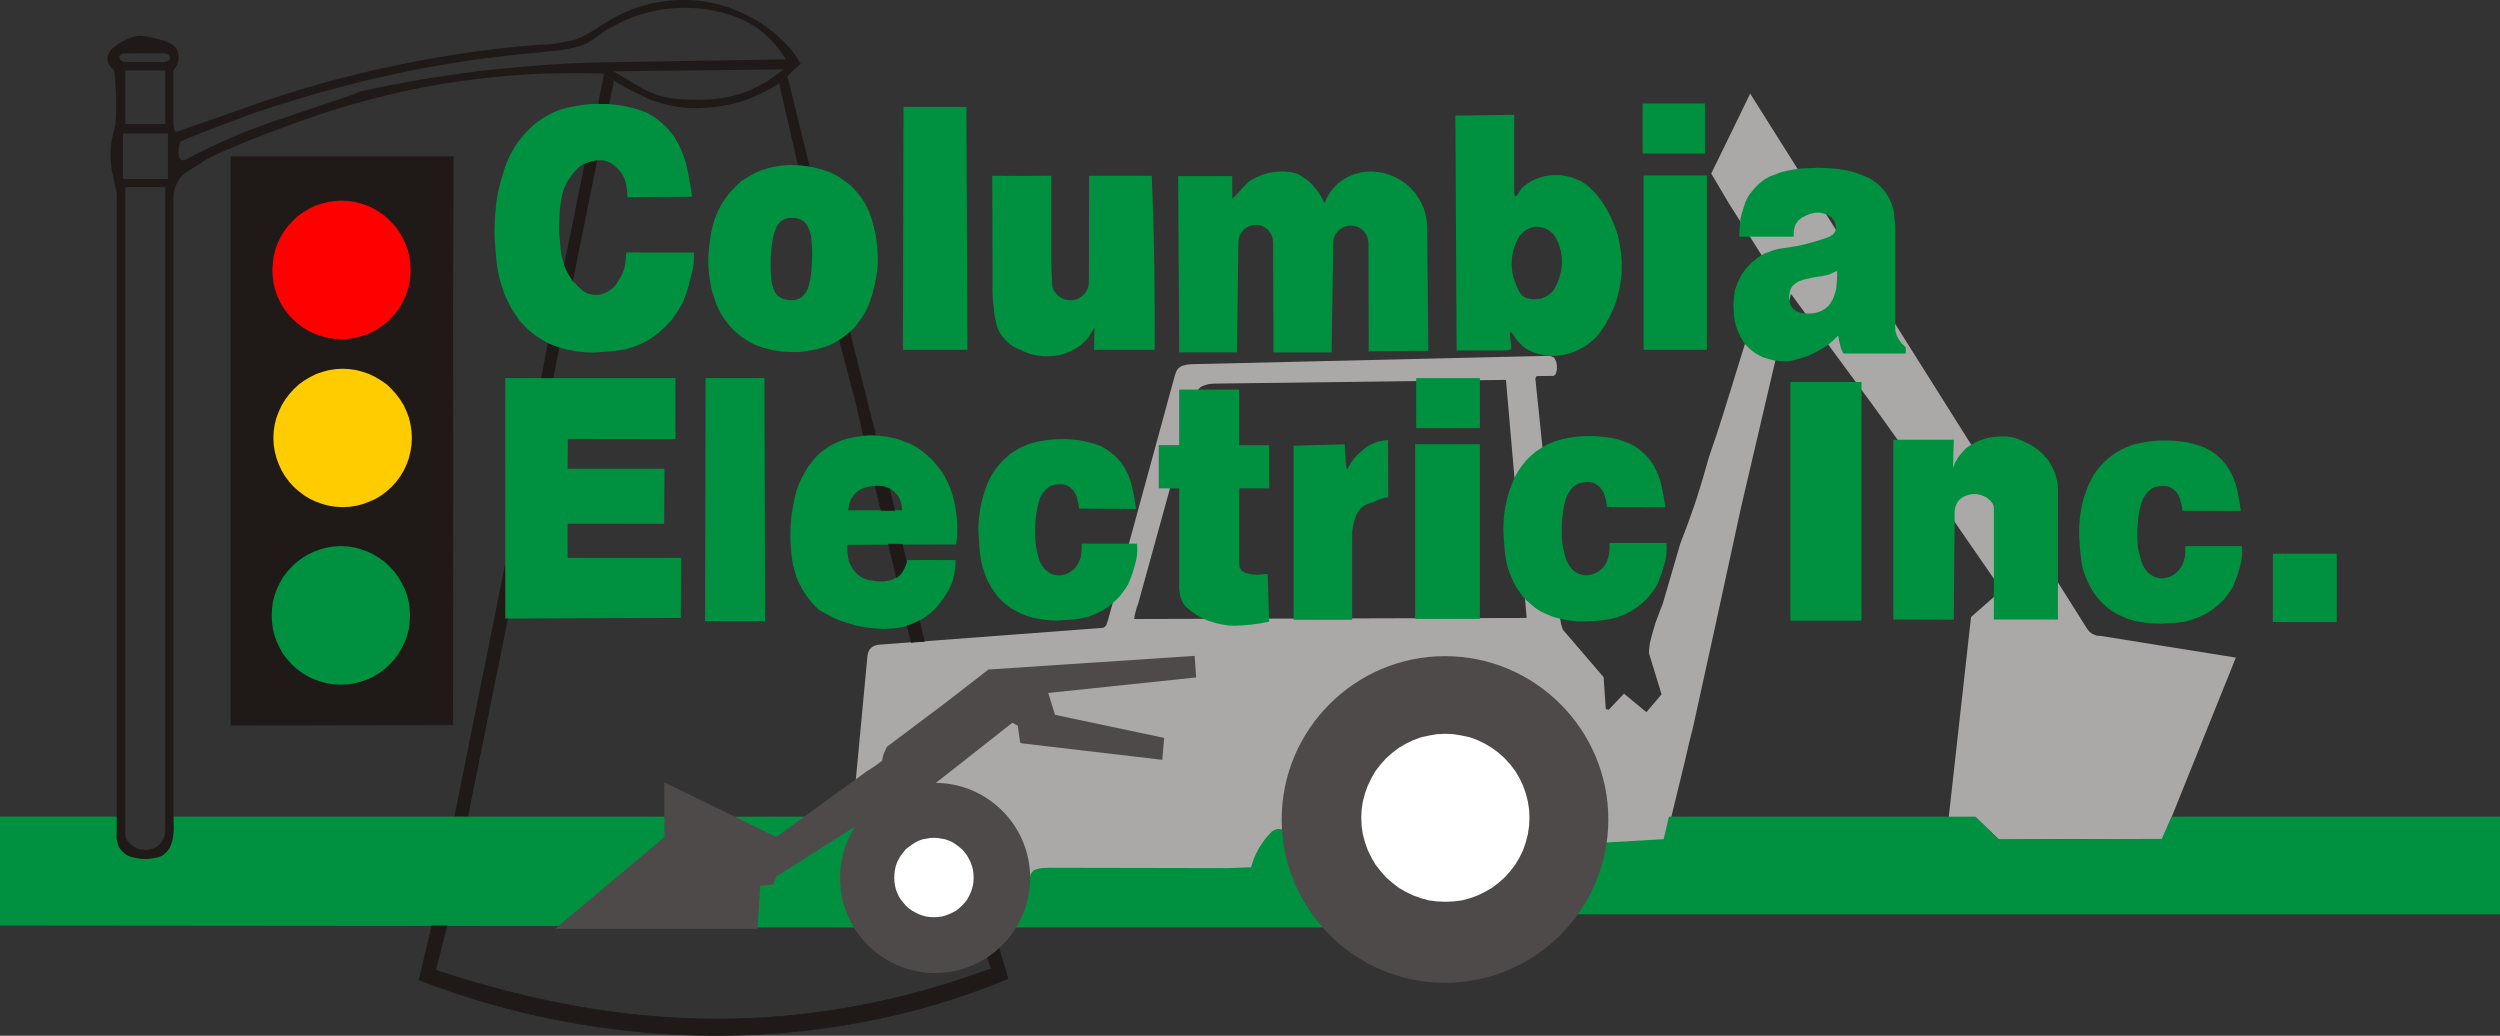<?xml version="1.0" encoding="utf-8"?>
<!-- Generator: Adobe Illustrator 26.5.0, SVG Export Plug-In . SVG Version: 6.00 Build 0)  -->
<svg version="1.1" id="Layer_1" xmlns="http://www.w3.org/2000/svg" xmlns:xlink="http://www.w3.org/1999/xlink" x="0px" y="0px"
	 viewBox="0 0 720 298.3" style="enable-background:new 0 0 720 298.3;" xml:space="preserve">
<rect x="0" y="0" width="720" height="298.3" fill="#333333" stroke="none"/>
<style type="text/css">
	.st0{fill-rule:evenodd;clip-rule:evenodd;fill:#FF0000;}
	.st1{fill:none;stroke:#1F1A17;stroke-width:0.216;stroke-miterlimit:10;}
	.st2{fill-rule:evenodd;clip-rule:evenodd;fill:#FFCC00;}
	.st3{fill-rule:evenodd;clip-rule:evenodd;fill:#009140;}
	.st4{fill-rule:evenodd;clip-rule:evenodd;fill:#ABA8A8;}
	.st5{fill-rule:evenodd;clip-rule:evenodd;fill:#1F1A17;}
	.st6{fill:#009140;}
	.st7{fill-rule:evenodd;clip-rule:evenodd;fill:#4F4A4A;}
	.st8{fill-rule:evenodd;clip-rule:evenodd;fill:#FFFFFF;}
	.st9{fill:#FFFFFF;}
</style>
<g>
	<path class="st0" d="M97.41,52.37c12.86,0,23.35,11.02,23.35,24.54c0,13.52-10.49,24.54-23.35,24.54S74.06,90.43,74.06,76.91
		C74.06,63.4,84.55,52.37,97.41,52.37z"/>
	<path class="st1" d="M97.41,52.37c12.86,0,23.35,11.02,23.35,24.54c0,13.52-10.49,24.54-23.35,24.54S74.06,90.43,74.06,76.91
		C74.06,63.4,84.55,52.37,97.41,52.37z"/>
	<path class="st2" d="M98.85,102.24c12.86,0,23.35,11.02,23.35,24.54c0,13.52-10.49,24.54-23.35,24.54
		c-12.86,0-23.35-11.02-23.35-24.54C75.5,113.27,85.99,102.24,98.85,102.24z"/>
	<path class="st1" d="M98.85,102.24c12.86,0,23.35,11.02,23.35,24.54c0,13.52-10.49,24.54-23.35,24.54
		c-12.86,0-23.35-11.02-23.35-24.54C75.5,113.27,85.99,102.24,98.85,102.24z"/>
	<path class="st3" d="M100.29,152.11c12.86,0,23.35,11.02,23.35,24.54c0,13.52-10.49,24.54-23.35,24.54
		c-12.86,0-23.35-11.02-23.35-24.54C76.94,163.14,87.43,152.11,100.29,152.11z"/>
	<path class="st1" d="M100.29,152.11c12.86,0,23.35,11.02,23.35,24.54c0,13.52-10.49,24.54-23.35,24.54
		c-12.86,0-23.35-11.02-23.35-24.54C76.94,163.14,87.43,152.11,100.29,152.11z"/>
	<polyline class="st3" points="210.31,235.2 385.15,235.2 385.15,267.08 210.31,267.08 	"/>
	<path class="st4" d="M326.64,178.27l0.15-1.07l0.29-1.12l0.29-1.07l0.39-1.02l15.87-57.54l0.82-2.96l0.24-0.73l0.44-0.68l0.58-0.53
		l0.68-0.39l0.82-0.29l0.87-0.24l0.87-0.1l0.87-0.05l83.89-1.07l5.97,68.56 M446.05,102.48l0.44,0.05l0.44,0.15l0.44,0.19l0.34,0.29
		l0.49,1.07l0.19,1.12v1.16l-0.29,1.07l-0.29,0.39l-0.39,0.29l-4.8,0.05l-0.24,0.24l-0.15,0.34l-0.05,0.34l0.05,0.29l6.7,64.68
		l0.15,1.41l0.05,1.5l0.24,1.41l0.29,1.46l0.44,1.36l11.74,13.68l0.63,9.17l0.82,0.24l4.42-4.66l6.45,5.34l4.37-5.14l-3.64-11.89
		l0.1-1.5l0.19-1.41l0.73-2.86l0.83-2.81l1.02-2.77l1.07-2.72l5.09-17.42l2.33-6.16l2.18-6.21l1.94-6.26l1.79-6.26l2.13-6.26
		l2.04-6.31l13.1-42.36l-11.45-18.1l-5.14-8.68l6.65-13.63l4.56-9.41l11.98,19.02l85.01,135.03l0.34,0.48l0.39,0.44l0.44,0.39
		l0.53,0.29l0.53,0.24l0.49,0.19l0.58,0.1h0.58l39.01,6.26l-21.15,52.51l-23.53-0.26l-23.53,0.15l-6.65-6.36l-7.83-0.11l6.42-57.62
		l8.69-7.62l0.05-0.29l-27.22-39.4l-9.61-13.44l-23.77-32.31l-14.36,61.42l-7.18,33.04l-6.7,30.52l-1.16,4.61l-1.07,4.66
		l-5.92,24.31l-6.4,0.05l-6.45-0.05l-0.97-0.05l-1.02,0.05l-0.92,0.19l-0.92,0.24l-0.73,0.29l-0.53,0.49l-0.39,0.63l-0.19,0.78
		l-0.63,3.01l-0.87,3.01l-1.12,2.91l-1.26,2.81l-1.5,2.72l-1.65,2.62l-1.84,2.47l-2.09,2.33l-1.94,2.04l-2.09,1.84l-2.28,1.8
		l-2.28,1.6l-2.43,1.5l-2.47,1.26l-2.57,1.21l-2.67,1.02l-2.67,0.82l-2.77,0.68l-2.76,0.53l-2.81,0.34l-2.81,0.19l-2.81-0.05
		l-2.81-0.15l-2.81-0.34l-3.35-0.73l-3.35-0.87l-3.25-1.21l-3.15-1.41l-3.01-1.6l-2.91-1.84l-2.76-2.09l-2.62-2.23l-2.43-2.43
		l-2.28-2.57l-2.04-2.77l-1.84-2.96l-1.65-3.01l-1.36-3.15l-1.21-3.2l-0.97-3.3l-0.29-0.87l-0.19-0.92l-0.05-0.83v-0.92l-0.05-1.6
		l-0.29-1.46l-0.24-0.63l-0.44-0.49l-0.53-0.15l-0.49-0.05l-0.97,0.24l-0.83,0.44l-1.07,1.12l-0.97,1.12l-0.87,1.26l-0.83,1.26
		l-0.73,1.36l-0.68,1.41l-0.48,1.36l-0.44,1.5l-6.55,0.24l-52.01-0.1l-0.87,0.05l-0.83,0.05l-0.87,0.15l-0.87,0.24l-0.39,0.15
		l-0.34,0.24l-0.29,0.29l-0.24,0.34l-0.24,0.39l-0.1,0.44l-0.1,0.44l-0.63,0.27l-0.1-2.28c-0.32-2.8-0.18-2.73-1.26-5.95l-2.93-6.66
		l-5.1-5.57l-5.73-4.25l-8.09-2.29l-26.39-0.58l3.45-36.68l0.15-0.63l0.24-0.63l0.34-0.53l0.48-0.49l0.44-0.29l0.49-0.19l0.44-0.15
		l0.49-0.1l64.48-4.85l0.34-0.05l0.29-0.15l0.24-0.24l0.24-0.19l0.15-0.29l0.49-1.46l19.26-70.5l0.34-0.97l0.29-0.49l0.39-0.49
		l0.49-0.34l0.44-0.29l1.36-0.34l1.31-0.15L446.05,102.48z"/>
	<polyline class="st3" points="203.07,178.91 203.21,108.89 220.15,108.89 220.34,178.91 	"/>
	<path class="st3" d="M447.75,83.08l-0.78,1.02L446,84.93l-1.12,0.63l-1.12,0.44l-1.26,0.19h-1.26l-1.26-0.24
		c-1.72-0.72-1.59-0.7-2.62-2.28l-0.73-1.7l-0.73-1.89l-0.39-1.94l-0.15-1.99l0.1-1.99l0.34-1.94l0.63-1.94l0.87-1.75l0.44-0.73
		l0.58-0.63l0.58-0.53l0.68-0.44l0.78-0.39l0.83-0.29l0.78-0.15l0.87-0.05l0.82,0.1l0.83,0.19l0.78,0.29l0.73,0.39l0.68,0.53
		l0.63,0.53l0.49,0.68l0.44,0.73l0.73,1.7l0.53,1.79l0.29,1.84l0.05,1.89l-0.19,1.84l-0.44,1.79l-0.63,1.8 M356.24,101.47H339.6
		l-0.29-50.75l15.57,0.01l0.01,5.23l0.01,1.3l0.87-0.87l0.89-0.9l1.06-1.23l1.12-1.16l1-0.92l0.87-0.53l1.21-0.63l1.26-0.53
		l1.26-0.44l1.36-0.34l1.31-0.19l1.36-0.1l1.31-0.05l1.41,0.15l1.02,0.15l1.12,0.29l0.78,0.34l0.78,0.44l1.07,0.73l1.02,0.78
		l0.92,0.92l0.83,0.97l0.82,0.97l0.73,1.12l0.63,1.16l0.49,1.07l0.73-1.5l0.92-1.55l1.07-1.36l1.26-1.26l1.41-1.02l1.5-0.87
		l1.65-0.73l1.7-0.44l1.75-0.29l1.8-0.05l1.75,0.15l1.79,0.34l1.65,0.53l1.7,0.73l1.5,0.87L405,53l1.31,1.21l1.21,1.31l0.97,1.46
		l0.87,1.5l0.73,1.65l0.49,1.7l0.34,1.8l0.1,1.75l0.34,35.66l-17.18,0.1l-0.05-31.1l-0.1-0.97l-0.29-0.97l-0.49-0.92l-0.58-0.73
		l-0.78-0.63l-0.92-0.48l-0.92-0.29l-0.97-0.1l-1.02,0.1l-0.97,0.29l-0.82,0.48l-0.83,0.63l-0.63,0.73l-0.49,0.87l-0.29,0.97
		l-0.05,1.02l-0.48,31.44h-16.74l-0.1-31.68l-0.1-0.97l-0.29-0.97l-0.44-0.82l-0.58-0.78l-0.78-0.63l-0.87-0.49l-0.92-0.29
		l-0.97-0.1l-1.02,0.1l-0.92,0.29l-0.87,0.44l-0.78,0.63l-0.63,0.78l-0.49,0.83l-0.24,0.97l-0.1,0.97L356.24,101.47z M460.65,95.94
		l-0.78,0.97l-0.92,0.87l-0.97,0.83l-1.02,0.78l-1.02,0.68l-1.12,0.58l-1.12,0.53l-1.21,0.44l-1.26,0.34l-1.17,0.29l-1.31,0.15
		l-1.21,0.1l-1.26-0.05l-1.31-0.1l-1.21-0.24l-1.21-0.29l-0.97-0.34l-0.97-0.44l-0.97-0.53l-0.87-0.58l-0.73-0.73l-0.78-0.78
		l-0.68-0.87l-0.58-0.82l-0.39-0.58l-0.44-0.49l-0.15,0.05l-0.15,0.1v0.53l0.24,2.28l0.1,0.92v0.92l-0.24,0.24l-0.68,0.19
		l-1.26,0.05h-1.21h-12.32l-0.34-67.64l16.93-0.24V54.8v0.53l0.05,0.58l0.15,0.53l0.15,0.1h0.15l0.29-0.29l0.83-1.21l0.44-0.63
		l0.49-0.58l1.21-0.92l1.26-0.78l1.31-0.58l1.41-0.49l1.41-0.39l1.5-0.19l1.41-0.05l1.5,0.05l1.41,0.24l1.46,0.34l1.36,0.53
		l1.36,0.58l1.26,0.78l1.16,0.92l1.07,1.02l1.02,1.07l1.6,2.09l1.46,2.33l1.21,2.38l1.07,2.47l0.83,2.52l0.58,2.62l0.39,2.72
		l0.19,2.67l-0.05,2.72l-0.29,2.67l-0.49,2.67l-0.68,2.57l-0.92,2.52l-1.16,2.47l-1.31,2.33L460.65,95.94z M315.19,94.34l-0.82,1.41
		l-0.92,1.41l-1.16,1.21l-1.21,1.12l-1.41,0.97l-1.46,0.73l-1.55,0.63l-1.6,0.44l-1.46,0.24l-1.46,0.1h-1.46l-1.5-0.15l-1.41-0.24
		l-1.41-0.39l-1.36-0.53l-1.31-0.63l-1.07-0.44l-1.02-0.58l-0.97-0.73l-0.87-0.78l-0.78-0.87l-0.73-0.97l-0.58-1.02l-0.49-1.07
		l-0.34-1.41l-0.29-1.36l-0.24-1.46l-0.1-1.46l-0.24-1.75l-0.1-1.79l-0.05-1.6l0.05-1.55l-0.1-31.2l8.49,0.05l8.49-0.05v25.13
		l0.29,6.74l0.34,0.92l0.53,0.82l0.63,0.78l0.68,0.53l0.87,0.49l0.92,0.29l0.97,0.15h0.92l0.97-0.24l0.87-0.34l0.78-0.53l0.73-0.63
		l0.58-0.78l0.44-0.87l0.24-0.92l0.1-0.97l0.05-30.57h18.05l0.44,12.47l0.29,12.57l0.1,12.57v12.52H315.1L315.19,94.34z
		 M260.03,100.74l0.19-69.96h18.1l0.29,69.96H260.03z M399.83,143.22c-1.42,0.19-2.84,0.51-4.26,1.37
		c-3.87,1.02-5.28,2.72-6.14,8.38v25.54h-16.88v-50.14l14.73-0.41l0.24,4.87l0.4,2.42l0.9-1.51l0.96-1.51l1.22-1.31l1.35-1.18
		l1.41-1.14c1.41-0.85,2.73-1.42,4.33-1.67l1.67-0.23L399.83,143.22z M365.51,179.03l-2.43,0.49l-2.51,0.35l-2.43,0.21l-2.51,0.14
		l-1.78-0.07l-1.78-0.28l-1.93-0.42l-2.03-0.64c-2.88-1.09-3.96-1.91-6.57-4.03l-0.89-1.2l-0.57-1.27l-0.32-1.34l-0.16-1.49v-28.85
		h-5.88v-12.43h5.88V112.2h17.26v16.01h8.66v12.43h-8.66v21.85l0.16,0.99l0.57,0.85l0.65,0.42l0.73,0.35l0.97,0.21l0.89,0.14
		l1.29,0.07l2.97-0.21L365.51,179.03z M548.86,101.81v-1.77l-1.31-1.27l-0.73-1.06l-0.58-1.13l-0.36-1.2l-0.07-1.2v-29.1l-0.36-3.89
		l-0.29-1.27l-0.36-1.2l-0.51-1.2l-0.66-1.2l-0.66-1.06l-0.8-0.92l-0.95-0.99l-1.02-0.85l-1.6-1.06l-1.75-0.78l-1.82-0.71
		l-1.82-0.57l-2.48-0.5l-2.4-0.35l-2.48-0.14l-2.4-0.07l-4.81,0.21l-1.97,0.28l-1.97,0.35l-1.97,0.5l-1.82,0.71l-1.46,0.57
		l-1.46,0.85l-1.24,0.99l-1.17,1.13l-1.09,1.28l-0.95,1.27l-0.73,1.42l-0.51,1.49l-0.58,1.77l-0.44,1.84l-0.22,1.84l-0.15,3.34
		h15.65l0.07-1.53c0.3-1.43,0.17-1.74,1.29-3.13c0.32-0.29,0.64-0.52,0.96-0.78l1.08-0.57l1.24-0.5c0.68-0.19,1.41-0.4,2.04-0.42
		c0.86-0.04,1.5,0.11,2.26,0.33c0.39,0.12,0.79,0.23,1.16,0.5c0.39,0.21,0.75,0.45,1.02,0.78c0.17,0.24,0.34,0.47,0.51,0.71
		l0.36,0.85c0.41,1.8,0.1,2.21-0.62,3.09l-0.73,0.5l-1.09,0.5c-4.94,1.6-7.36,2.3-12.52,2.99l-1.38,0.21L510.93,72l-1.31,0.5
		l-1.31,0.43l-1.97,1.2l-1.89,1.49l-1.6,1.7l-1.31,1.84l-1.02,2.05l-0.8,2.19l-0.36,2.27l-0.15,2.27l0.22,3.26l0.22,1.42l0.36,1.42
		l0.51,1.35l0.58,1.35l0.66,1.13l0.66,1.13l0.95,0.92l0.95,0.92l1.09,0.78l1.16,0.71l1.17,0.57l1.31,0.42l1.53,0.42
		c3.87,0.54,4.26,0.52,8.04-0.57l2.11-0.71l1.89-0.85l1.89-1.06l1.75-1.06l1.6-1.35l1.53-1.49l0.29,1.56l0.36,1.49l0.36,1.13
		l0.51,0.99H548.86z M529.09,79.51l-0.15,2.51l-0.1,1.04l-0.26,1.09l-0.31,0.98l-0.36,0.93l-0.67,1.15l-0.78,1.04l-0.98,0.76
		l-1.08,0.6l-0.88,0.33l-0.93,0.22l-0.93,0.11l-0.93,0.05l-1.29-0.11l-1.03-0.16l-1.03-0.38l-0.52-0.38l-0.52-0.44l-0.41-0.49
		l-0.31-0.65l-0.26-0.98l-0.1-1.09l0.05-0.71l0.1-0.71l0.31-0.98l0.52-0.87l0.72-0.66l0.77-0.49l0.52-0.27l1.34-0.44l2.53-0.6
		l2.58-0.38l1.14-0.22l1.13-0.33l1.08-0.49l1.03-0.49V79.51z M672.97,179.15h-18.39v-19.7h18.39V179.15z M645.66,157.27l0.1,1.17
		l-0.05,1.21l-0.1,1.21l-0.19,1.12l-0.49,1.84l-0.53,1.75l-0.63,1.75l-0.73,1.75l-1.16,1.79l-1.36,1.75l-1.55,1.5l-1.7,1.41
		l-1.84,1.17l-1.99,0.97l-2.04,0.78l-2.09,0.58l-2.57,0.34l-2.47,0.1l-2.04,0.15l-2.04-0.05l-2.09-0.19l-1.99-0.29l-1.6-0.34
		l-1.65-0.49l-1.5-0.63l-1.55-0.73l-1.41-0.83l-1.36-0.97l-1.26-1.12l-1.16-1.17l-1.02-1.26l-0.92-1.31l-0.78-1.41l-0.73-1.5
		l-0.63-1.46L600,164.3l-0.39-1.55l-0.24-1.6l-0.29-2.62l-0.19-2.67l-0.1-1.79v-1.89l0.1-1.79l0.19-1.84l0.29-1.84l0.34-1.75
		l0.49-1.79l0.63-1.75l0.44-1.21l0.49-1.12l0.58-1.12l0.58-1.07l0.73-1.07l0.73-1.02l0.83-0.92l0.87-0.87l0.92-0.87l0.97-0.78
		l1.02-0.73l1.07-0.68l1.12-0.58l1.12-0.53l1.17-0.48l1.16-0.39l1.65-0.34l1.65-0.34l1.7-0.24l1.7-0.14l1.7-0.05h1.65l1.75,0.1
		l1.65,0.19l1.75,0.24l1.75,0.39l1.65,0.49l1.7,0.63l1.7,0.92l1.6,1.07l1.41,1.31l1.31,1.46l1.16,1.75l0.97,1.89l0.78,2.04
		l0.53,2.09l0.53,2.86l0.44,2.86l-16.79-0.05l-0.29-1.79l-0.49-1.8l-0.29-0.68l-0.39-0.63l-0.44-0.63l-0.58-0.53l-0.68-0.49
		l-0.82-0.39l-0.83-0.19h-0.82l-1.16,0.05l-1.16,0.24l-0.68,0.29l-0.68,0.44l-0.83,0.82l-0.73,0.92l-0.53,0.97l-0.44,1.07
		l-0.53,1.99l-0.34,2.04l-0.19,1.89l-0.15,1.89v1.94l0.1,1.89l0.1,1.26l0.24,1.16l0.29,1.21l0.34,1.12l0.29,1.02l0.44,0.92
		l0.49,0.83l0.63,0.78l0.73,0.63l0.83,0.53l0.82,0.39l0.92,0.19l0.83,0.1l0.78-0.05l0.73-0.15l0.73-0.24l0.78-0.34l0.68-0.44
		l0.63-0.49l0.58-0.63l0.63-0.82l0.49-0.97l0.39-1.02l0.24-1.02l0.15-1.55v-1.55H645.66z M592.72,178.42h-18.49V146.4l-0.1-0.78
		l-0.34-0.73l-0.53-0.63l-0.63-0.58l-0.63-0.49l-0.78-0.34l-1.07-0.39l-1.12-0.19l-1.12,0.05l-1.12,0.24l-1.07,0.39l-0.97,0.58
		l-0.49,0.44l-0.44,0.53l-0.39,0.78l-0.29,0.73l-0.15,0.87l-0.05,0.83l-0.24,30.76l-17.42-0.05v-51.77h17.42l-0.24,8.2l0.58-1.55
		l0.87-1.5l1.02-1.31l1.12-1.26l1.07-0.78l1.07-0.63l1.12-0.58l1.21-0.49l1.21-0.44l1.21-0.29l1.31-0.19l1.26-0.1l2.33-0.05h0.24
		l1.07,0.19l1.07,0.24l0.97,0.34l1.02,0.39l2.09,1.02l0.87,0.49l0.87,0.53l0.82,0.58l0.78,0.68l0.73,0.68l0.68,0.73l0.68,0.78
		l0.53,0.83l0.53,0.82l0.44,0.92l0.44,0.92l0.34,0.97l0.24,0.92l0.24,1.02l0.15,1.02l0.05,0.97V178.42z M536.1,178.76h-20.47v-68.75
		h20.47V178.76z M479.92,156.44l0.1,1.21l-0.05,1.16l-0.1,1.21l-0.19,1.16l-0.49,1.84l-0.58,1.75l-0.58,1.79l-0.73,1.75l-1.17,1.89
		l-1.36,1.7l-1.55,1.55l-1.7,1.41l-1.89,1.21l-1.94,0.97l-2.04,0.78l-2.14,0.53l-2.52,0.34l-2.47,0.19l-2.04,0.1h-2.09l-2.04-0.24
		l-1.99-0.34l-1.65-0.34l-1.6-0.49l-1.55-0.63l-1.5-0.68l-1.46-0.87l-1.31-1.02l-1.26-1.12l-1.21-1.12l-0.97-1.31l-0.92-1.36
		l-0.83-1.41l-0.68-1.46l-0.63-1.55l-0.53-1.5l-0.39-1.6l-0.29-1.6l-0.29-2.67l-0.19-2.67l-0.1-1.89v-1.84l0.1-1.89l0.19-1.8
		l0.29-1.84l0.39-1.84l0.49-1.8l0.63-1.79l0.44-1.12l0.44-1.21l0.58-1.12l0.63-1.07l0.73-1.12l0.73-0.97l0.78-0.97l0.92-0.92
		l0.92-0.87l0.92-0.78l1.07-0.73l1.07-0.68l1.07-0.63l1.16-0.49l1.17-0.48l1.16-0.39l1.65-0.39l1.65-0.34l1.65-0.24l1.75-0.15
		l1.65-0.05h1.7l1.7,0.1l1.7,0.19l1.75,0.24l1.75,0.39l1.65,0.53l1.65,0.63l1.75,0.87l1.55,1.16l1.46,1.26l1.26,1.5l1.21,1.75
		l0.97,1.99l0.78,1.99l0.48,2.09l0.58,2.91l0.44,2.91l-16.79-0.1l-0.29-1.8l-0.49-1.75l-0.29-0.73l-0.39-0.68l-0.49-0.63l-0.58-0.53
		l-0.63-0.44l-0.83-0.39l-0.82-0.19l-0.87-0.05l-1.12,0.1l-1.17,0.24l-0.73,0.34l-0.63,0.39l-0.82,0.78l-0.73,0.97l-0.58,1.02
		l-0.44,1.07l-0.49,2.04l-0.34,1.99l-0.19,1.94l-0.14,1.94v1.94l0.1,1.89l0.1,1.26l0.24,1.21l0.29,1.21l0.29,1.21l0.29,0.92
		l0.44,0.92l0.53,0.87l0.63,0.83l0.73,0.63l0.78,0.53l0.87,0.34l0.92,0.24l0.83,0.05l0.73-0.05l0.78-0.15l0.73-0.24l0.78-0.34
		l0.63-0.39l0.68-0.49l0.58-0.63l0.63-0.87l0.49-0.97l0.34-1.02l0.24-1.07l0.14-1.5v-1.6H479.92z M327.47,156.59l0.05,1.21v1.12
		l-0.1,1.21l-0.19,1.12l-0.48,1.79l-0.49,1.75l-0.63,1.75l-0.68,1.7l-1.21,1.84l-1.31,1.7l-1.5,1.5l-1.65,1.36l-1.79,1.21
		l-1.89,0.92l-1.99,0.78l-2.13,0.53l-2.43,0.34l-2.43,0.14l-1.99,0.15l-2.04-0.05l-1.94-0.19l-1.99-0.34l-1.6-0.34l-1.5-0.49
		l-1.55-0.58l-1.41-0.73l-1.41-0.82l-1.31-0.97l-1.26-1.07l-1.16-1.16l-0.92-1.26l-0.92-1.31l-0.78-1.41l-0.73-1.41l-0.53-1.5
		l-0.53-1.5l-0.39-1.55l-0.29-1.55l-0.29-2.62l-0.15-2.67l-0.15-1.79v-1.79l0.1-1.84l0.19-1.8l0.29-1.84l0.39-1.75l0.49-1.75
		l0.58-1.75l0.39-1.16l0.49-1.12l0.53-1.16l0.63-1.02l0.68-1.07l0.73-0.97l0.78-0.92l0.87-0.92l0.92-0.82l0.92-0.83l0.97-0.68
		l1.07-0.68l1.07-0.58l1.12-0.53l1.12-0.49l1.16-0.34l1.6-0.39l1.6-0.29l1.65-0.24l1.65-0.15l1.6-0.05H307l1.65,0.1l1.65,0.15
		l1.7,0.29l1.7,0.39l1.65,0.44l1.65,0.63l1.65,0.92l1.55,1.12l1.36,1.21l1.31,1.46l1.12,1.75l0.97,1.94l0.73,1.99l0.49,2.04
		l0.58,2.81l0.39,2.86l-16.35-0.1l-0.29-1.75l-0.49-1.75l-0.29-0.68l-0.34-0.68l-0.49-0.58l-0.53-0.53l-0.68-0.48l-0.78-0.34
		l-0.78-0.19l-0.87-0.05l-1.07,0.1l-1.16,0.24l-0.68,0.24l-0.63,0.44l-0.83,0.82l-0.68,0.92l-0.58,0.92l-0.39,1.12l-0.49,1.94
		l-0.34,2.04l-0.19,1.84l-0.1,1.94l-0.05,1.84l0.1,1.89l0.15,1.21l0.19,1.21l0.24,1.16l0.34,1.16l0.24,0.92l0.44,0.92l0.53,0.87
		l0.63,0.78l0.68,0.58l0.73,0.53l0.87,0.39l0.92,0.19l0.78,0.05h0.73l0.73-0.15l0.73-0.24l0.73-0.34l0.68-0.44l0.63-0.44l0.53-0.58
		l0.63-0.87l0.49-0.97l0.39-0.97l0.19-1.07l0.15-1.5v-1.55H327.47z M407.87,123.31v-14.41h18.34v14.41H407.87z M407.57,178.23
		v-50.31h18.63v50.31H407.57z M473.08,44.22V29.81h17.95v14.41H473.08z M473.37,100.74V50.53h18.19v50.22H473.37z"/>
	<path class="st5" d="M229.81,47.63c1.12,0.07,2.26,0.21,3.4,0.4l-6.51-26.28l-2.32,2.19C226.19,31.83,228,39.73,229.81,47.63"/>
	<path class="st5" d="M248.59,125.54c1.25-0.15,2.49-0.16,3.74-0.05l-0.96-3.78c-2.19-8.72-4.38-17.44-6.57-26.17
		c-1.09,0.95-2.13,1.72-3.14,2.38l3,11.51l1.65,6.02l1.55,6.84C248.09,123.37,248.34,124.46,248.59,125.54"/>
	<g>
		<path class="st6" d="M275.65,150.62l-0.15-2.04l-0.29-2.04l-0.39-2.04l-0.53-1.99l-0.63-1.99l-0.78-1.75l-0.92-1.7l-1.02-1.6
			l-1.21-1.55l-1.21-1.41l-1.46-1.36l-1.46-1.21l-1.6-1.12l-0.53-0.29l-1.26-0.68l-1.36-0.53l-1.36-0.53l-1.41-0.44l-1.41-0.34
			l-1.46-0.29c-0.48-0.05-0.97-0.1-1.46-0.15c-1.93-0.21-3.66-0.23-5.19-0.05l-2.33,0.34l-2.28,0.49l-1.31,0.39l-1.21,0.49
			l-1.21,0.53l-1.16,0.63l-1.07,0.73l-1.12,0.78l-1.02,0.87l-0.92,0.87l-1.16,1.46l-1.12,1.46l-0.92,1.55l-0.87,1.6l-0.78,1.7
			l-0.63,1.7l-0.44,1.79l-0.39,1.75l-0.44,2.23l-0.29,2.23l-0.19,2.28l-0.05,2.23v2.23l0.15,2.28l0.24,2.28l0.34,2.18l0.49,1.84
			l0.53,1.89l0.78,1.7l0.92,1.75l1.02,1.6l1.16,1.55l1.26,1.41l1.36,1.36l1.94,1.07l1.99,1.02l1.99,0.92l2.13,0.68l2.09,0.63
			l2.18,0.49l2.18,0.34l2.23,0.19l1.79,0.1l1.89-0.1l1.84-0.15l1.79-0.29l1.26-0.34l1.26-0.44l1.21-0.49l1.16-0.58l1.12-0.68
			l1.07-0.78l1.07-0.83l0.92-0.82l1.31-1.46l1.16-1.5l1.02-1.6l0.97-1.6l0.82-1.99l0.53-1.99l0.29-2.04l0.1-2.13l-7.04-0.05
			l-7.04,0.05l-0.24,0.97l-0.34,0.92l-0.44,0.87l-0.49,0.82l-0.73,0.78l-0.82,0.68l-0.97,0.53l-0.97,0.34l-1.16,0.19l-1.16,0.05
			l-1.16-0.05l-1.16-0.19l-0.78-0.05l-0.68-0.15l-0.73-0.24l-0.73-0.29l-0.68-0.39l-0.58-0.44l-0.58-0.49l-0.53-0.53l-0.68-0.87
			l-0.53-1.02l-0.48-1.02l-0.24-1.07l-0.24-1.89v-1.89l31.34-0.1l0.24-2.04l0.05-2.09L275.65,150.62z M244.26,146.98l0.29-1.6
			l0.44-1.41l0.73-1.21l0.68-0.78l0.78-0.63l0.87-0.53l1.02-0.39l0.78-0.19l0.78-0.15l0.83-0.1h0.82l1.65,0.1l0.73,0.15l0.73,0.15
			l0.68,0.29l0.63,0.29l0.83,0.63l0.68,0.68l0.58,0.78l0.44,0.87l0.44,1.55l0.19,1.5H244.26z"/>
	</g>
	<g>
		<path class="st6" d="M252.77,72.93l-0.13-1.75l-0.18-1.71l-0.23-1.66l-0.38-1.71l-0.43-1.67l-0.48-1.67l-0.57-1.62l-1.04-2.17
			l-1.19-1.94l-1.49-1.85l-1.59-1.71l-1.89-1.47l-1.95-1.28l-2.1-1.05l-2.25-0.81c-0.91-0.23-1.83-0.45-2.74-0.68
			c-1.11-0.23-2.24-0.4-3.38-0.51l-1.12-0.07l-1.3-0.06l-1.36,0l-1.31,0.1l-1.36,0.15l-1.32,0.24l-1.32,0.29l-1.28,0.39l-1.28,0.39
			l-1.43,0.63l-1.48,0.77l-1.34,0.83l-1.34,0.83l-1.66,1.54l-1.56,1.64l-1.37,1.8l-1.18,1.8l-1.04,2l-0.85,2.11l-0.61,2.11
			l-0.51,2.17l-0.46,3.43l-0.16,1.84l-0.12,1.89L204,76.4l0.13,1.9l0.23,1.85l0.32,1.81l0.37,1.86l0.57,1.77l0.75,2.16l0.99,2.12
			l1.19,1.94l1.44,1.9l1.55,1.61l1.79,1.52l1.9,1.28l2,1.09l1.34,0.53l1.3,0.43l1.4,0.34l1.35,0.34l1.4,0.24l1.4,0.15l1.36,0.1
			l1.45,0.05l1.36,0l1.41-0.1l1.37-0.19l1.42-0.24l1.32-0.24l1.37-0.39l1.32-0.39l1.33-0.54c0.58-0.3,0.9-0.43,1.48-0.73
			c1.09-0.67,2.16-1.4,3.19-2.22l1.2-1.02l0.9-0.84l0.86-0.99l0.71-0.99l0.77-1.04l0.67-1.09l0.57-1.14l0.57-1.1l0.59-1.63
			l0.54-1.63l0.45-1.68l0.4-1.69l0.3-1.69l0.26-1.74l0.16-1.69l0.06-1.75L252.77,72.93z M233.86,75.09l-0.12,2.29l-0.14,1.41
			l-0.18,1.32l-0.31,1.4l-0.35,1.31l-0.53,1.22l-0.83,1.03l-0.59,0.6l-0.85,0.41l-0.94,0.28l-0.97,0.1l-0.97-0.03l-0.96-0.17
			l-0.87-0.3l-0.78-0.42l-0.51-0.41l-0.42-0.46l-0.34-0.45l-0.25-0.54l-0.6-1.83l-0.29-1.82l-0.12-2.91l0.01-2.91l0.24-2.9
			l0.41-2.85l0.46-1.7l0.68-1.65l0.65-0.86l0.46-0.42l0.45-0.34l0.67-0.37l0.71-0.24l0.8-0.15l0.84-0.01l0.75,0.07l0.7,0.16
			l0.7,0.25l0.65,0.33l0.47,0.33l0.34,0.41l0.38,0.41l0.29,0.45l0.65,1.52l0.34,1.51l0.23,2.34l0.1,2.3L233.86,75.09z"/>
	</g>
	<polyline class="st3" points="155.86,108.89 159.35,108.89 194.53,108.89 194.53,126.46 163.52,126.41 163.48,135 191.37,135 
		191.28,150.86 163.48,150.82 163.48,160.66 196.18,160.66 196.08,177.94 147.2,178.15 145.51,178.14 145.52,108.89 	"/>
	<polyline class="st5" points="134.78,235.24 146.29,178.18 145.49,178.19 145.48,162.47 130.86,235.2 	"/>
	<path class="st3" d="M162.24,266.7l36.43-31.5H130.9H48.91c0.02,2.11-0.01,3.76-0.01,3.88c0,1.1-0.01,2.79-0.67,3.64
		c-0.7,1.36-1.4,2.19-2.41,2.71c-1,0.52-3.31,0.8-4.01,0.8c-0.7,0-1.55,0.12-3.27-0.31c-1.72-0.43-3.58-3.21-3.58-3.64v-7.09H0
		v31.36"/>
	<polyline class="st3" points="480.66,235.2 479.14,241.68 461.49,242.7 452.87,263.32 720,263.32 720,235.2 625.42,235.2 
		622.59,241.6 575.63,241.76 568.89,235.2 	"/>
	<polyline class="st5" points="159.37,108.89 161.11,100.11 157.75,98.79 155.84,108.9 	"/>
	<path class="st5" d="M80.58,34.35c7.16-2.41,14.33-4.82,21.49-7.23c0.47-0.24,0.94-0.48,1.41-0.73c2.86-0.6,5.73-1.2,8.59-1.79
		c2.88-0.53,5.76-1.07,8.64-1.6c2.9-0.45,5.79-0.91,8.69-1.36c2.89-0.4,5.79-0.81,8.68-1.21c2.91-0.29,5.82-0.58,8.73-0.87
		c2.91-0.26,5.82-0.52,8.73-0.78c2.93-0.18,5.85-0.36,8.78-0.53c2.93-0.1,5.85-0.19,8.78-0.29c17.76-0.29,35.52-0.58,53.27-0.87
		c-0.48-0.73-0.97-1.46-1.46-2.18c-0.53-0.68-1.07-1.36-1.6-2.04c-0.61-0.65-1.23-1.29-1.84-1.94c-0.65-0.58-1.29-1.16-1.94-1.75
		c-0.71-0.52-1.42-1.04-2.13-1.55c-0.76-0.44-1.52-0.87-2.28-1.31c-0.79-0.39-1.59-0.78-2.38-1.16c-0.82-0.29-1.65-0.58-2.47-0.87
		c-0.81-0.24-1.62-0.49-2.43-0.73c-0.84-0.18-1.68-0.36-2.52-0.53c-0.82-0.14-1.65-0.29-2.47-0.44c-0.87-0.08-1.75-0.16-2.62-0.24
		c-0.84-0.03-1.68-0.06-2.52-0.1c-0.86,0.02-1.71,0.03-2.57,0.05c-0.84,0.07-1.68,0.13-2.52,0.19c-0.84,0.11-1.68,0.23-2.52,0.34
		c-0.84,0.18-1.68,0.36-2.52,0.53c-0.84,0.23-1.68,0.45-2.52,0.68c-0.81,0.24-1.62,0.49-2.43,0.73c-0.79,0.32-1.59,0.65-2.38,0.97
		c-0.76,0.37-1.52,0.74-2.28,1.12c-0.76,0.39-1.52,0.78-2.28,1.16c-0.73,0.47-1.46,0.94-2.18,1.41c-0.68,0.49-1.36,0.97-2.04,1.46
		c-0.36,0.24-0.71,0.49-1.07,0.73c-0.34,0.21-0.68,0.42-1.02,0.63c-0.19,0.1-0.27,0.19-0.47,0.29c-2.11,0.88-4.42,1.43-6.81,1.8
		c-0.26,0.05-0.52,0.1-0.78,0.15c-1.28,0.13-2.56,0.26-3.83,0.39c-2.18,0.21-4.37,0.42-6.55,0.63c-2.2,0.24-4.4,0.48-6.6,0.73
		c-2.2,0.27-4.4,0.55-6.6,0.82c-2.18,0.32-4.37,0.65-6.55,0.97c-2.18,0.37-4.37,0.74-6.55,1.12c-2.17,0.4-4.33,0.81-6.5,1.21
		c-2.15,0.47-4.3,0.94-6.45,1.41c-2.17,0.49-4.33,0.97-6.5,1.46c-2.13,0.55-4.27,1.1-6.4,1.65c-2.13,0.57-4.27,1.13-6.4,1.7
		c-2.13,0.63-4.27,1.26-6.4,1.89c-2.1,0.65-4.2,1.29-6.31,1.94c-2.1,0.7-4.21,1.39-6.31,2.09c-2.07,0.76-4.14,1.52-6.21,2.28
		c-2.07,0.78-4.14,1.55-6.21,2.33c-2.05,0.81-4.11,1.62-6.16,2.43c-0.7,0.29-1.39,0.58-2.09,0.87c-0.15,0.08-0.29,0.16-0.44,0.24
		c-0.13,0.11-0.26,0.23-0.39,0.34c-0.03,0.08-0.06,0.16-0.1,0.24c-0.08,0.29-0.16,0.58-0.24,0.87c-0.03,0.29-0.06,0.58-0.1,0.87
		c-0.02,0.29-0.03,0.58-0.05,0.87c0.02,0.29,0.03,0.58,0.05,0.87c0.06,0.19,0.13,0.39,0.19,0.58c0.1,0.18,0.19,0.36,0.29,0.53
		c0.06,0.06,0.13,0.13,0.19,0.19c0.1,0.03,0.19,0.06,0.29,0.1c0.08,0.02,0.16,0.03,0.24,0.05c0.1,0,0.19,0,0.29,0
		c0.26-0.1,0.52-0.19,0.78-0.29c1.08-0.57,2.17-1.13,3.25-1.7c1.08-0.53,2.17-1.07,3.25-1.6c1.1-0.52,2.2-1.04,3.3-1.55
		c1.12-0.48,2.23-0.97,3.35-1.46c1.13-0.48,2.26-0.97,3.4-1.46c1.13-0.44,2.26-0.87,3.4-1.31c1.15-0.42,2.3-0.84,3.44-1.26
		C78.25,35.13,79.41,34.74,80.58,34.35 M201.43,28.73c12.86,0,19.39-5.11,24.25-8.73l-49.01,0.52
		C187.47,26.85,188.58,28.73,201.43,28.73z M50.06,238.96l-0.1-4.03V57.06l0.05-1.02l0.15-1.02L50.44,54l0.39-0.97l0.44-0.87
		l0.58-0.87l0.63-0.78l0.78-0.68L60,45.61l0.68-0.34l2.77-1.31l7.23-3.06l7.28-2.86l7.33-2.72l7.42-2.57l4.9-1.55l4.95-1.46
		l4.9-1.31l5-1.26l5.05-1.16l5-0.97l5.05-0.92l5.09-0.78l5.09-0.63l5.05-0.58l5.14-0.44l5.14-0.34l5.09-0.19l5.19-0.1h5.09
		l5.14,0.14l3.88,2.43l4.03,2.28l2.86,1.36l2.81,1.41l1.65,0.53l1.7,0.53l1.7,0.44l1.7,0.39l1.79,0.29l1.7,0.19l1.8,0.1h1.75
		l3.2-0.15l3.2-0.39l3.11-0.58l3.11-0.82l2.91-1.07l2.86-1.26l2.77-1.46l2.67-1.65l5.82-5.43l-1.46-2.38l-1.26-1.6l-1.31-1.46
		l-1.46-1.46l-1.46-1.36l-1.6-1.31l-1.55-1.21l-1.7-1.12l-1.75-1.07l-1.8-0.92l-1.79-0.87l-1.84-0.78l-1.89-0.73l-1.94-0.58
		l-1.94-0.49l-1.99-0.39l-1.99-0.34l-2.04-0.19L197.85,0h-1.99l-2.09,0.1l-1.99,0.19l-1.94,0.29l-2.04,0.39l-1.94,0.49l-1.89,0.53
		l-1.94,0.68l-1.84,0.78l-1.84,0.87l-1.79,0.92l-1.7,1.02l-1.87,1.11l-1.6,1.16l-2.04,1.16l-1.91,0.98l-2.07,0.82l-2.24,0.46
		l-2.28,0.48l-2.28,0.29l-2.33,0.15L153.89,13l-5.29,0.48l-5.24,0.53l-5.19,0.68l-5.19,0.73l-5.24,0.83l-5.19,0.87l-5.14,1.02
		l-5.19,1.07l-5.14,1.12l-5.09,1.26l-5.14,1.26l-5.09,1.41l-5.05,1.5l-5.05,1.55l-5,1.6l-4.95,1.75l-21.2,7.42l-0.39-1.07
		l-0.19-1.21V20.28l0.44-0.58l0.34-0.53l0.34-0.68l0.19-0.68l0.15-0.68l0.05-0.68l-0.05-0.73l-0.15-0.68l-0.29-0.82l-0.44-0.63
		L49.77,13l-0.73-0.49l-0.78-0.39l-0.78-0.34l-3.06-0.82l-3.06-0.58l-0.73-0.1l-0.78,0.05l-0.73,0.1l-1.75,0.53l-1.7,0.73
		l-1.84,1.07l-1.7,1.36l-0.63,0.92l-0.49,1.07l-0.1,0.58l0.05,0.68l0.15,0.68l0.29,0.58l1.55,1.8l0.29,3.83l0.19,3.83v3.78
		l-0.15,3.83l-0.48,1.84l-0.44,1.89l-0.34,1.89l-0.15,1.94l-0.05,1.89l0.15,1.94l0.24,1.94l0.39,1.84l0.44,2.23l0.34,1.31l0.24,1.31
		v178.79l-0.05,6.94l0.15,0.83l0.24,0.82l0.29,0.83l0.44,0.68l0.63,0.73l0.73,0.58l0.73,0.49l0.87,0.34l1.12,0.29l1.07,0.19
		l1.12,0.15h1.16l1.07-0.05l1.16-0.19l1.02-0.19l1.12-0.39l0.68-0.44l0.63-0.58l0.53-0.58l0.49-0.68l0.53-1.26l0.39-1.36l0.19-1.31
		L50.06,238.96z M46.22,17.9h0.63l0.58-0.05l0.63-0.15l0.49-0.24l0.19-0.24l0.19-0.24l0.05-0.24l0.05-0.19l-0.1-0.19l-0.1-0.19
		l-0.34-0.44l-0.44-0.24l-0.49-0.15L37.3,15.38h-1.21l-0.87,0.1l-0.24,0.05l-0.24,0.19l-0.19,0.19l-0.1,0.24l-0.05,0.29v0.24
		l0.1,0.24l0.15,0.24l0.24,0.29l0.34,0.19l0.87,0.24h2.81H46.22z M48.36,51.53V38.48H35.4v13.05H48.36z M47.58,35.71V20.28h-11.5
		v15.43H47.58z M47.58,53.9l-5.73-0.05l-5.77,0.05v186.02l0.1,0.97l0.29,0.82l0.53,0.83l0.68,0.63l0.87,0.68l0.97,0.49l1.07,0.29
		l1.12,0.15l1.12-0.1l1.07-0.24l1.02-0.44l0.92-0.63l0.68-0.92l0.58-1.02l0.34-1.07l0.15-1.16V53.9z"/>
	<path class="st5" d="M78.44,77.73l0.1,1.99l0.24,1.89l0.49,1.89l0.63,1.89l0.87,1.75l0.97,1.7l1.16,1.55l1.36,1.46l1.41,1.31
		l1.6,1.16l1.65,1.02l1.75,0.83l1.89,0.63l1.89,0.49l1.94,0.29l1.94,0.1l1.94-0.1l1.99-0.29l1.84-0.49l1.84-0.63l1.79-0.83
		l1.65-1.02l1.6-1.16l1.41-1.31l1.36-1.46l1.16-1.55l0.97-1.7l0.87-1.75l0.68-1.89l0.48-1.89l0.24-1.89l0.1-1.99l-0.1-1.94
		l-0.24-1.94l-0.48-1.89l-0.68-1.84l-0.87-1.8l-0.97-1.65l-1.16-1.55l-1.36-1.46L111,62.3l-1.6-1.12l-1.65-1.02l-1.79-0.87
		l-1.84-0.63l-1.84-0.49l-1.99-0.29l-1.94-0.1l-1.94,0.1l-1.94,0.29l-1.89,0.49l-1.89,0.63l-1.75,0.87l-1.65,1.02l-1.6,1.12
		l-1.41,1.36l-1.36,1.46l-1.16,1.55l-0.97,1.65l-0.87,1.8l-0.63,1.84l-0.49,1.89l-0.24,1.94 M78.73,126.1l0.1,1.99l0.29,1.89
		l0.49,1.89l0.68,1.89l0.82,1.75l1.02,1.7l1.16,1.55l1.31,1.46l1.46,1.26l1.55,1.21l1.7,1.02l1.75,0.78l1.84,0.68l1.89,0.49
		l1.94,0.29l1.99,0.1l1.94-0.1l1.94-0.29l1.89-0.49l1.79-0.68l1.8-0.78l1.7-1.02l1.6-1.21l1.41-1.26l1.31-1.46l1.16-1.55l1.02-1.7
		l0.82-1.75l0.68-1.89l0.44-1.89l0.29-1.89l0.1-1.99l-0.1-1.94l-0.29-1.94l-0.44-1.89l-0.68-1.8l-0.82-1.79l-1.02-1.65l-1.16-1.55
		l-1.31-1.46l-1.41-1.36l-1.6-1.12l-1.7-1.02l-1.8-0.87l-1.79-0.63l-1.89-0.49l-1.94-0.29l-1.94-0.1l-1.99,0.1l-1.94,0.29
		l-1.89,0.49l-1.84,0.63l-1.75,0.87l-1.7,1.02l-1.55,1.12l-1.46,1.36l-1.31,1.46l-1.16,1.55l-1.02,1.65l-0.82,1.79l-0.68,1.8
		l-0.49,1.89l-0.29,1.94L78.73,126.1z M78.25,177.29l0.1,1.94l0.24,1.89l0.48,1.94l0.68,1.84l0.83,1.75l0.97,1.7l1.21,1.55
		l1.31,1.46l1.41,1.31l1.6,1.16l1.65,1.02l1.79,0.83l1.84,0.63l1.89,0.49l1.94,0.29l1.94,0.1l1.94-0.1l1.99-0.29l1.84-0.49
		l1.89-0.63l1.75-0.83l1.65-1.02l1.6-1.16l1.41-1.31l1.36-1.46l1.16-1.55l0.97-1.7l0.87-1.75l0.68-1.84l0.49-1.94l0.24-1.89
		l0.1-1.94l-0.1-1.99l-0.24-1.94l-0.49-1.89l-0.68-1.84l-0.87-1.75l-0.97-1.7l-1.16-1.55l-1.36-1.46l-1.41-1.31l-1.6-1.17
		l-1.65-1.02l-1.75-0.83l-1.89-0.68l-1.84-0.49l-1.99-0.29l-1.94-0.1l-1.94,0.1l-1.94,0.29l-1.89,0.49l-1.84,0.68l-1.79,0.83
		l-1.65,1.02l-1.6,1.17l-1.41,1.31l-1.31,1.46l-1.21,1.55l-0.97,1.7l-0.83,1.75l-0.68,1.84l-0.48,1.89l-0.24,1.94L78.25,177.29z
		 M130.5,208.83l-64.09,0.15V45.03h64.24l-0.15,44.2l0.05,43.62L130.5,208.83z"/>
	<polyline class="st5" points="172.22,29.93 175.43,29.99 176.83,23.23 173.92,21.49 	"/>
	<path class="st3" d="M168.4,47.14l1.71-0.58l1.89-0.39c-0.01,0.01,0-0.01,0,0c0.55,0,1.08-0.04,1.62,0.01
		c0.54,0.05,1.55,0.38,2.03,0.63c0.93,0.47,2.09,1.51,2.76,2.3c0.61,0.72,0.83,1.05,1.31,2.04c0.47,0.98,0.76,2.52,0.82,3.25
		l0.18,2.39l18.63-0.13l-0.49-3.14l-0.73-3.86l-0.61-2.79l-0.91-2.73l-1.22-2.66l-1.4-2.39l-1.64-1.99l-1.7-1.66l-1.95-1.53
		l-2.07-1.26l-2.07-0.86l-2.07-0.6l-2.13-0.53l-2.13-0.4l-2.07-0.2l-0.72-0.07l-3.2-0.07v0l-0.22,0l-2.01,0.07l-2.07,0.2l-2.07,0.33
		l-2.01,0.4l-2.01,0.53l-1.46,0.47l-1.4,0.66l-1.4,0.73l-1.34,0.8l-1.34,0.93l-1.22,0.93l-1.16,1.13l-1.16,1.13l-1.1,1.26
		l-0.97,1.26l-0.91,1.33l-0.85,1.46l-0.79,1.4l-0.67,1.6l-0.61,1.53l-0.49,1.6l-0.73,2.39l-0.61,2.39l-0.49,2.39
		c-0.48,3.31-0.7,6.62-0.73,9.97c-0.02,2.02,0.21,4.11,0.37,6.12c0.09,1.21,0.24,2.64,0.37,3.59c0.12,0.95,0.22,1.42,0.37,2.13
		c0.14,0.71,0.29,1.43,0.49,2.13c0.19,0.7,0.45,1.37,0.67,2.06l0.67,2.06l0.91,1.93l0.97,1.93l1.16,1.79l1.16,1.73l1.46,1.6
		l1.58,1.46l1.64,1.33l1.77,1.13l1.77,1l1.95,0.8l1.89,0.66l2.01,0.47l2.5,0.47l2.44,0.27l2.56,0.07l2.5-0.2l3.04-0.2l3.04-0.46
		l2.68-0.73l2.5-1.06l2.38-1.26l2.25-1.66l2.07-1.86l1.89-2.06l1.64-2.33l1.52-2.53l0.85-2.33l0.79-2.39l0.61-2.39l0.61-2.46
		l0.24-1.53l0.12-1.66v-1.53l-0.01-0.16l-19.46-0.02l-0.29,2.97l-0.24,1.46l-0.49,1.33l-0.61,1.33l-1.31,2.11l-0.67,0.8l-0.79,0.6
		l-0.85,0.6l-0.91,0.47l-0.91,0.33l-0.91,0.2h-0.91l-0.97-0.07l-1.16-0.27l-1.1-0.53l-0.91-0.73l-0.85-0.8l-1.13-1.17L164.98,81v0
		l-1.5-2.47l-0.99-2.24l-0.87-3.06c-0.06-0.55-0.12-1.11-0.18-1.66c-0.04-0.86-0.4-4.19-0.44-5.06c0.11-4.64,0.03-11.42,3.1-15.27
		l0.86-1.21l0.9-1.03l1.04-1l0.82-0.57"/>
	<path class="st5" d="M172,46.17c-1.16,5.76-2.33,11.59-3.51,17.41c-1.17,5.83-2.34,11.65-3.51,17.41
		c-0.59-0.85-1.13-1.72-1.61-2.61c-0.34-0.68-0.64-1.35-0.91-2.03c1.95-9.65,3.97-19.58,5.92-29.22l1.73-0.57"/>
	<path class="st5" d="M287.64,272.89c-0.91,0.83-2.19,1.83-3.32,2.56l1.18,3.54c-54.42,20.04-105.58,18.5-160.08,0.4l3.29-12.73
		l-4.32,0l-3.66,15.56c53.36,20.73,116.04,22.01,169.56-0.4C289.48,278.81,288.45,275.89,287.64,272.89z"/>
	<path class="st1" d="M287.64,272.89c-0.91,0.83-2.19,1.83-3.32,2.56l1.18,3.54c-54.42,20.04-105.58,18.5-160.08,0.4l3.29-12.73
		l-4.32,0l-3.66,15.56c53.36,20.73,116.04,22.01,169.56-0.4C289.48,278.81,288.45,275.89,287.64,272.89z"/>
	<path class="st5" d="M262.45,184.97l3.74-0.29l-1.43-5.88c-1.09,0.59-2.26,1.07-3.48,1.44L262.45,184.97z"/>
	<path class="st1" d="M262.45,184.97l3.74-0.29l-1.43-5.88c-1.09,0.59-2.26,1.07-3.48,1.44L262.45,184.97z"/>
	<path class="st5" d="M261.1,161.88c-0.62,1.85-1.59,3.71-2.91,4.44l-2.26-9.6l3.87,0.02C260.28,158.68,260.63,159.94,261.1,161.88z
		"/>
	<path class="st1" d="M261.1,161.88c-0.62,1.85-1.59,3.71-2.91,4.44l-2.26-9.6l3.87,0.02C260.28,158.68,260.63,159.94,261.1,161.88z
		"/>
	<path class="st5" d="M256.12,140.68c-1.36-0.53-2.71-0.72-4.07-0.67l1.7,6.94l3.9,0.01C257.15,144.86,256.63,142.77,256.12,140.68z
		"/>
	<path class="st1" d="M256.12,140.68c-1.36-0.53-2.71-0.72-4.07-0.67l1.7,6.94l3.9,0.01C257.15,144.86,256.63,142.77,256.12,140.68z
		"/>
	<path class="st7" d="M416.16,283.05c25.91,0,47.04-21.13,47.04-47.04c0-25.91-21.13-47.04-47.04-47.04
		c-25.91,0-47.04,21.13-47.04,47.04C369.12,261.92,390.25,283.05,416.16,283.05"/>
	<path class="st7" d="M269.31,280.23c15.08,0,27.38-12.3,27.38-27.38c0-15.08-12.3-27.38-27.38-27.38
		c-15.08,0-27.38,12.3-27.38,27.38C241.92,267.93,254.22,280.23,269.31,280.23"/>
	<polyline class="st8" points="257.55,252.75 257.6,251.59 257.75,250.52 257.99,249.4 258.38,248.33 258.86,247.36 259.44,246.39 
		260.17,245.47 260.85,244.6 261.72,243.92 262.65,243.24 263.62,242.61 264.59,242.12 265.65,241.74 266.77,241.54 267.84,241.35 
		269,241.3 270.07,241.35 271.23,241.54 272.3,241.74 273.32,242.12 274.39,242.61 275.36,243.24 276.23,243.92 277.06,244.6 
		277.83,245.47 278.51,246.39 279.05,247.36 279.53,248.33 279.92,249.4 280.21,250.52 280.36,251.59 280.4,252.75 280.36,253.82 
		280.21,254.98 279.92,256.05 279.53,257.12 279.05,258.14 278.51,259.11 277.83,259.98 277.06,260.8 276.23,261.58 275.36,262.26 
		274.39,262.79 273.32,263.28 272.3,263.67 271.23,263.96 270.07,264.1 269,264.15 267.84,264.1 266.77,263.96 265.65,263.67 
		264.59,263.28 263.62,262.79 262.65,262.26 261.72,261.58 260.85,260.8 260.17,259.98 259.44,259.11 258.86,258.14 258.38,257.12 
		257.99,256.05 257.75,254.98 257.6,253.82 	"/>
	<polyline class="st7" points="301.9,199.57 303.84,205.87 335.28,212.52 334.74,218.83 294.23,214.07 293.79,213.83 293.11,208.98 
		291.56,208.15 252.78,238.66 249.57,235.97 223.59,252.44 222.65,254.77 221.97,254.87 218.96,255.06 218.15,267.49 159.87,267.49 
		191.35,241.1 191.35,225.33 223.54,241.05 249.64,222.13 251.92,220.67 254.06,219.07 254.25,218 254.54,216.99 254.98,216.06 
		255.41,215.09 272.2,202.48 284.67,192.82 344.06,188.89 344.5,195.1 	"/>
	<polyline class="st8" points="392.05,235.55 392.15,233.18 392.5,230.82 393.11,228.5 393.91,226.29 394.97,224.12 396.13,222.06 
		397.59,220.2 399.15,218.43 400.96,216.82 402.82,215.41 404.84,214.21 407.05,213.15 409.27,212.34 411.53,211.84 413.9,211.44 
		416.26,211.34 418.63,211.44 421,211.84 423.31,212.34 425.53,213.15 427.69,214.21 429.7,215.41 431.62,216.82 433.38,218.43 
		434.99,220.2 436.4,222.06 437.61,224.12 438.66,226.29 439.42,228.5 440.02,230.82 440.38,233.18 440.48,235.55 440.38,237.87 
		440.02,240.28 439.42,242.55 438.66,244.81 437.61,246.98 436.4,248.99 434.99,250.85 433.38,252.66 431.62,254.22 429.7,255.68 
		427.69,256.84 425.53,257.9 423.31,258.7 421,259.31 418.63,259.61 416.26,259.71 413.9,259.61 411.53,259.31 409.27,258.7 
		407.05,257.9 404.84,256.84 402.82,255.68 400.96,254.22 399.15,252.66 397.59,250.85 396.13,248.99 394.97,246.98 393.91,244.81 
		393.11,242.55 392.5,240.28 392.15,237.87 	"/>
</g>
</svg>
